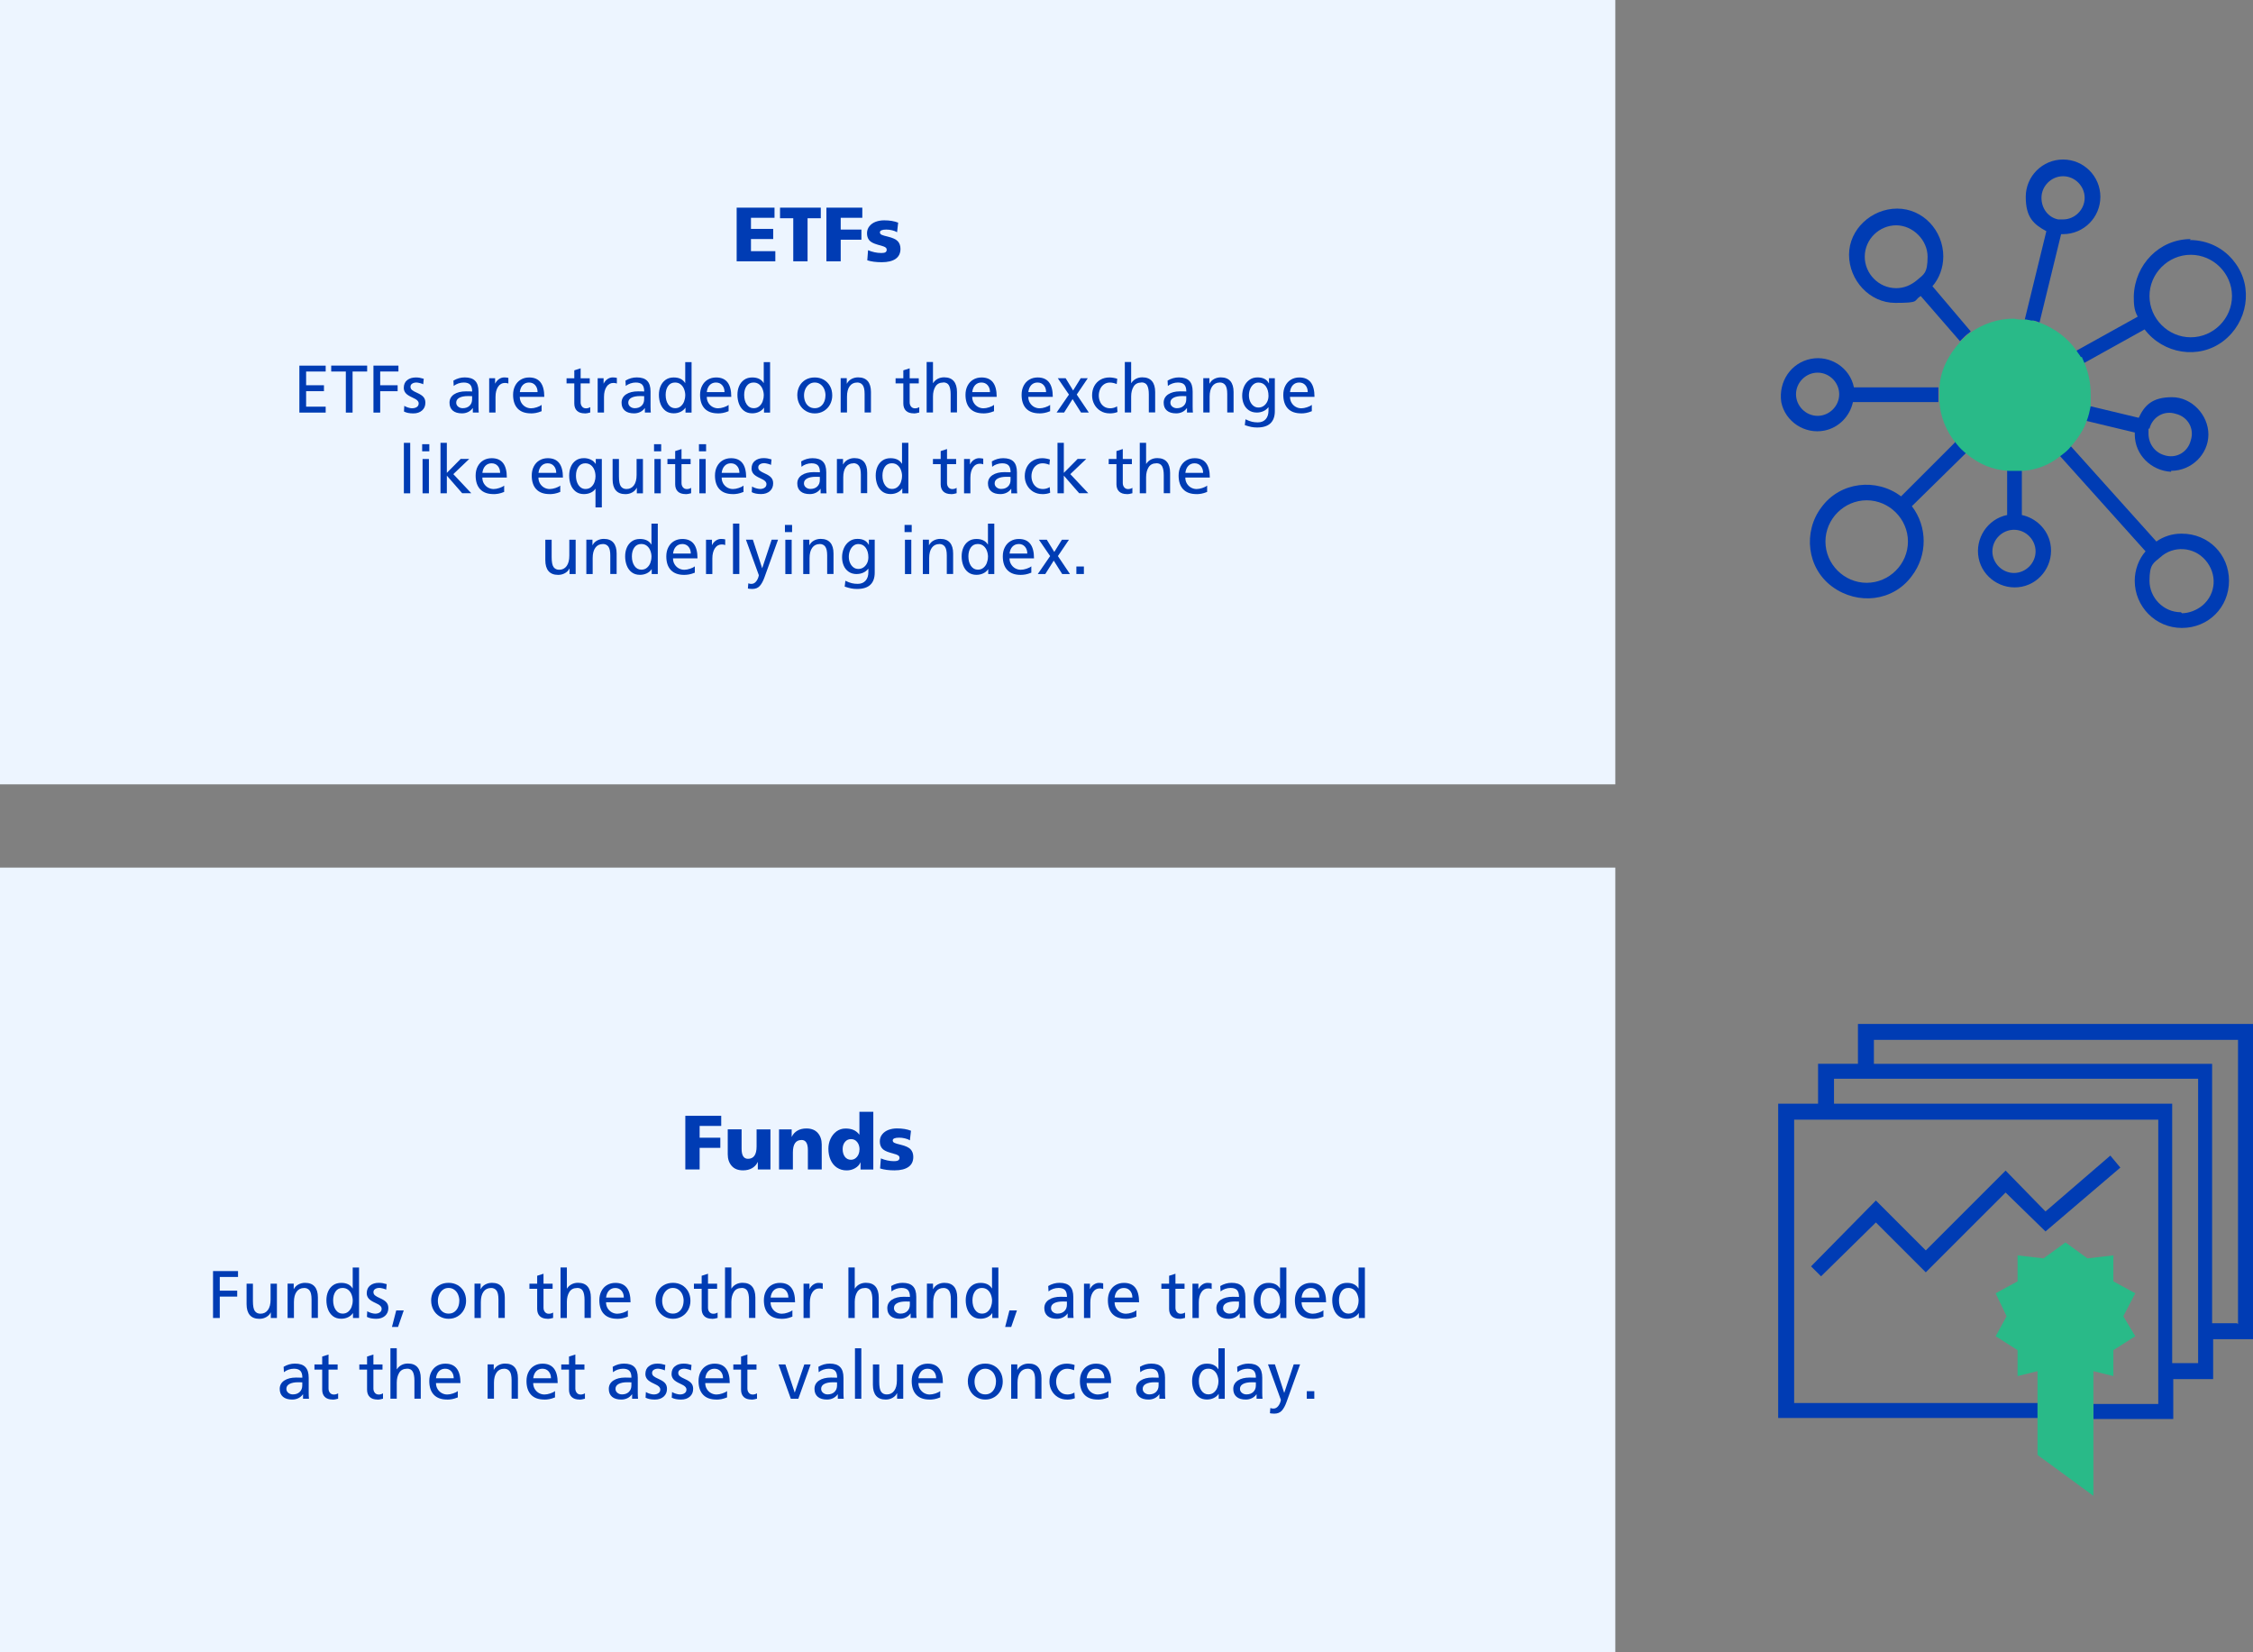 <?xml version="1.0" encoding="UTF-8"?>
<svg id="Layer_1" data-name="Layer 1" xmlns="http://www.w3.org/2000/svg" xmlns:xlink="http://www.w3.org/1999/xlink" viewBox="0 0 497.6 364.87">
  <rect x="0" y="0" width="497.6" height="364.87" fill="#808080" stroke="none"/>
  <defs>
    <style>
      .cls-1 {
        fill: none;
      }

      .cls-2 {
        fill: #29ba88;
      }

      .cls-3 {
        fill: #003cb4;
      }

      .cls-4 {
        fill: #edf5ff;
      }

      .cls-5 {
        clip-path: url(#clippath-1);
      }
    </style>
    <clipPath id="clippath-1">
      <rect class="cls-1" x="392.24" y="34.15" width="104.88" height="104.88"/>
    </clipPath>
  </defs>
  <rect class="cls-4" y="-.04" width="356.76" height="173.26"/>
  <rect class="cls-4" y="191.61" width="356.76" height="173.26"/>
  <g>
    <polygon class="cls-3" points="402.2 281.87 399.99 279.67 414.31 265.13 425.33 276.15 442.96 258.52 451.77 267.55 466.09 255.21 468.3 257.86 451.77 271.96 442.96 263.37 425.33 280.99 414.31 269.98 402.2 281.87"/>
    <path class="cls-3" d="M494.08,292.23h-5.51v-57.29h-74.7v-5.29h80.42v62.8l-.22-.22ZM485.26,301.04h-5.51v-57.29h-74.69v-5.51h80.42v62.8h-.22ZM497.6,226.13h-87.25v8.81h-8.81v8.81h-8.81v69.41h57.29v-3.31h-53.76v-62.58h80.42v62.8h-14.32v3.31h17.63v-8.81h8.81v-8.81h8.81v-69.63Z"/>
    <polygon class="cls-2" points="462.35 330.35 450.01 321.32 450.01 302.81 445.6 303.91 445.6 298.18 440.76 295.1 443.18 290.69 440.76 285.62 445.6 282.98 445.6 277.25 451.33 277.91 456.18 274.38 461.03 277.91 466.76 277.25 466.76 282.98 471.6 285.62 468.96 290.69 471.6 295.1 466.76 298.18 466.76 303.91 462.35 302.81 462.35 330.35"/>
  </g>
  <g class="cls-5">
    <path class="cls-3" d="M483.85,74.49c-4.99,0-9.11-4.12-9.11-9.11s4.12-9.11,9.11-9.11,9.11,4.12,9.11,9.11-4.12,9.11-9.11,9.11M483.85,52.8c-6.94,0-12.36,5.64-12.58,12.58,0,1.52,0,3.04.87,4.55l-13.66,7.59c.22.43.65.87.87,1.3.22.43.43.87.65,1.52l13.66-7.59c4.12,5.42,11.93,6.72,17.35,2.6,5.42-4.12,6.72-11.93,2.6-17.35-2.39-3.25-6.07-4.99-9.98-4.99l.22-.22Z"/>
    <path class="cls-3" d="M412.28,128.71c-4.99,0-9.11-4.12-9.11-9.11s4.12-9.11,9.11-9.11,9.11,4.12,9.11,9.11-4.12,9.11-9.11,9.11M431.8,97.69l-11.93,11.93c-5.42-4.12-13.45-3.25-17.57,2.39-4.12,5.42-3.25,13.45,2.39,17.57,5.64,4.12,13.45,3.25,17.57-2.39,3.47-4.55,3.47-10.84,0-15.4l12.14-11.93c-.87-.65-1.73-1.52-2.39-2.39h-.22v.22Z"/>
    <path class="cls-3" d="M411.85,56.7c0-3.9,3.25-6.94,6.94-6.94s6.94,3.25,6.94,6.94-.87,3.9-2.39,5.21c-1.3,1.08-2.82,1.73-4.55,1.73-3.9,0-6.94-3.25-6.94-6.94M429.2,56.7c0-5.86-4.55-10.63-10.19-10.63s-10.63,4.55-10.63,10.19,4.55,10.63,10.19,10.63,3.9-.43,5.64-1.52l8.67,9.98,1.08-1.08c.43-.43.87-.65,1.3-1.08l-8.46-9.98c1.52-1.73,2.39-4.12,2.39-6.51Z"/>
    <path class="cls-3" d="M450.88,43.69c0-2.6,2.17-4.77,4.77-4.77s4.77,2.17,4.77,4.77-2.17,4.77-4.77,4.77h-1.08c-2.17-.43-3.69-2.39-3.69-4.77M448.93,70.8h0c.43,0,1.08.22,1.52.43l4.77-19.52h.43c4.55,0,8.24-3.69,8.24-8.24s-3.69-8.24-8.24-8.24-8.24,3.69-8.24,8.24,1.74,6.07,4.55,7.59l-4.77,19.52c.65,0,1.08.22,1.52.43l.22-.22Z"/>
    <path class="cls-3" d="M481.68,135.21c-3.9,0-6.94-3.25-6.94-6.94s.87-3.9,2.39-5.2c2.82-2.6,7.37-2.39,9.98.65,2.6,3.04,2.39,7.37-.65,9.98-1.3,1.08-3.04,1.73-4.55,1.73l-.22-.22ZM481.68,117.86c-1.95,0-3.9.65-5.42,1.73l-19.08-21.25c-.65.87-1.52,1.52-2.39,2.17l19.08,21.25c-1.52,1.73-2.39,4.12-2.39,6.51,0,5.64,4.55,10.41,10.41,10.41s10.41-4.55,10.41-10.41-4.55-10.41-10.41-10.41h-.22Z"/>
    <path class="cls-3" d="M396.67,87.07c0-2.6,2.17-4.77,4.77-4.77s4.77,2.17,4.77,4.77-2.17,4.77-4.77,4.77-4.77-2.17-4.77-4.77M409.46,88.8h18.65v-3.25h-18.65c-.87-4.34-5.21-7.16-9.54-6.29-4.34.87-7.16,4.99-6.51,9.54.87,4.34,5.21,7.16,9.54,6.29,3.25-.65,5.64-3.25,6.29-6.29h.22Z"/>
    <path class="cls-3" d="M444.81,126.54c-2.6,0-4.77-2.17-4.77-4.77s2.17-4.77,4.77-4.77,4.77,2.17,4.77,4.77-2.17,4.77-4.77,4.77M446.55,113.74v-9.98h-3.25v9.98c-4.34.87-7.16,5.21-6.29,9.54.87,4.34,5.2,7.16,9.54,6.29,4.34-.87,7.16-5.21,6.29-9.54-.65-3.25-3.25-5.64-6.29-6.29"/>
    <path class="cls-3" d="M474.74,94.66h0c.65-2.6,3.25-4.12,5.86-3.25,2.6.65,4.12,3.25,3.25,5.86-.65,2.6-3.25,4.12-5.86,3.25-2.17-.65-3.47-2.6-3.47-4.77v-1.08h.22ZM479.51,103.98c4.55,0,8.24-3.69,8.24-8.02s-3.69-8.24-8.02-8.24-6.07,1.74-7.37,4.55l-10.84-2.6c0,1.08-.43,2.17-.87,3.25l10.84,2.6v.43c0,4.55,3.69,8.02,8.02,8.24v-.22Z"/>
    <path class="cls-2" d="M459.56,78.83h0c-.22-.43-.65-.87-.87-1.3-1.95-2.82-4.77-4.99-8.24-6.29-.43,0-1.08-.43-1.52-.43s-1.08-.22-1.52-.22c-.87,0-1.73,0-2.6-.22-3.47,0-6.72,1.08-9.54,3.04-.43.22-.87.65-1.3,1.08-.43.43-.87.65-1.08,1.08-2.6,2.82-4.34,6.29-4.55,9.98v3.25c.22,3.25,1.52,6.51,3.69,9.11.65.87,1.52,1.73,2.39,2.39,2.6,2.17,5.64,3.47,9.11,3.69h3.25c3.04-.22,5.86-1.3,8.24-3.25.87-.65,1.74-1.3,2.39-2.17,1.52-1.74,2.82-3.69,3.47-5.64.43-1.08.65-2.17.87-3.25v-2.6c0-2.39-.43-4.55-1.3-6.72-.22-.43-.43-1.08-.65-1.52h-.22Z"/>
  </g>
  <g>
    <g>
      <path class="cls-3" d="M159.29,246.42v2.24h-4.77v2.6h4.57v2.24h-4.57v4.77h-3.16v-11.85h7.93Z"/>
      <path class="cls-3" d="M167.34,256.64c-.27.58-.69,1.03-1.24,1.35-.56.32-1.22.48-1.99.48-1.1,0-1.94-.33-2.51-.99-.58-.66-.87-1.51-.87-2.55v-5.52h3.06v4.3c0,1.47.47,2.21,1.41,2.21,1.27,0,1.9-.91,1.9-2.73v-3.77h3.06v8.85h-2.79v-1.63h-.03Z"/>
      <path class="cls-3" d="M177.02,251.77c-1.27,0-1.9.92-1.9,2.75v3.75h-3.06v-8.85h2.79v1.63h.03c.27-.58.68-1.03,1.24-1.35.55-.32,1.22-.48,1.99-.48,1.09,0,1.92.33,2.5.98s.88,1.51.88,2.57v5.5h-3.06v-4.3c0-1.47-.47-2.21-1.41-2.21Z"/>
      <path class="cls-3" d="M190.04,256.7c-.21.53-.61.96-1.18,1.29-.57.33-1.19.49-1.86.49-.83,0-1.54-.21-2.16-.62-.61-.41-1.08-.99-1.4-1.71-.32-.73-.48-1.55-.48-2.45,0-.77.15-1.5.46-2.17.31-.68.75-1.23,1.32-1.66.58-.42,1.25-.64,2-.64.7,0,1.3.11,1.78.32.49.22.91.55,1.26,1.02h.03v-5.03h3.07v12.74h-2.82v-1.58h-.03ZM189.84,253.88c0-.67-.17-1.22-.52-1.66-.35-.44-.8-.65-1.37-.65-.53,0-.97.2-1.32.61-.34.41-.52.93-.52,1.58,0,.71.17,1.29.5,1.72.33.44.78.65,1.35.65.52,0,.96-.22,1.32-.65.36-.44.54-.97.54-1.6Z"/>
      <path class="cls-3" d="M197.43,256.44c.49,0,.82-.07.99-.2s.25-.31.25-.54c0-.18-.06-.33-.18-.44s-.31-.21-.58-.31c-.27-.09-.71-.22-1.33-.39-.89-.26-1.5-.59-1.8-.99-.31-.4-.46-.9-.46-1.49s.17-1.13.53-1.57c.35-.44.81-.76,1.38-.98.57-.21,1.2-.32,1.88-.32,1.2,0,2.23.17,3.09.51l-.24,2.12c-.28-.18-.64-.33-1.09-.43-.44-.11-.87-.16-1.29-.16-.45,0-.8.05-1.04.15-.24.1-.37.25-.37.46,0,.24.13.42.38.54.25.12.72.26,1.38.41,1.04.25,1.77.58,2.17,1s.61.98.61,1.7c0,.96-.35,1.7-1.06,2.2s-1.74.76-3.08.76c-1.25,0-2.31-.14-3.19-.42l.17-2.22c.45.19.93.34,1.43.45s.98.16,1.44.16Z"/>
    </g>
    <g>
      <path class="cls-3" d="M52.57,280.7v1.31h-4.03v3.03h3.85v1.31h-3.85v4.73h-1.49v-10.37h5.51Z"/>
      <path class="cls-3" d="M59.77,289.87c-.19.41-.51.74-.96,1-.45.26-.96.39-1.52.39-.94,0-1.65-.28-2.12-.83s-.71-1.36-.71-2.41v-4.52h1.4v3.82c0,1.1.14,1.84.43,2.23.29.39.7.58,1.23.58.7,0,1.25-.27,1.65-.82s.59-1.31.59-2.29v-3.52h1.4v7.58h-1.35v-1.2h-.03Z"/>
      <path class="cls-3" d="M67.17,284.45c-.72,0-1.28.28-1.67.83-.39.55-.58,1.31-.58,2.27v3.52h-1.4v-7.58h1.35v1.2h.03c.23-.44.56-.78,1.01-1.02.45-.24.94-.36,1.47-.36.94,0,1.65.28,2.12.83.48.56.71,1.35.71,2.39v4.53h-1.4v-4.1c0-.93-.15-1.58-.44-1.96-.29-.38-.7-.56-1.23-.56Z"/>
      <path class="cls-3" d="M77.94,290c-.26.39-.61.69-1.07.91-.46.22-.96.33-1.52.33-.71,0-1.32-.19-1.81-.56-.49-.38-.85-.87-1.09-1.49-.24-.62-.36-1.3-.36-2.04,0-.7.12-1.34.37-1.92.25-.58.62-1.04,1.11-1.39s1.09-.52,1.79-.52c1.18,0,2.02.41,2.51,1.22h.03v-4.61h1.4v11.15h-1.34v-1.07h-.03ZM77.91,287.3c0-.48-.08-.93-.25-1.37-.16-.44-.41-.79-.75-1.07s-.76-.42-1.26-.42c-.66,0-1.17.26-1.53.77-.36.52-.54,1.17-.54,1.96,0,.85.19,1.56.57,2.11.38.55.89.83,1.52.83.49,0,.9-.14,1.23-.42s.59-.63.75-1.06c.16-.43.25-.88.25-1.34Z"/>
      <path class="cls-3" d="M82.86,290.12c.41,0,.75-.09,1.02-.28.27-.18.41-.45.41-.81,0-.23-.1-.44-.3-.64s-.55-.41-1.07-.64c-.73-.33-1.24-.66-1.51-.99-.27-.33-.41-.71-.41-1.14,0-.75.25-1.33.75-1.72.5-.4,1.14-.59,1.92-.59.3,0,.58.03.85.07.27.05.56.12.89.22l-.12,1.22c-.14-.09-.37-.18-.71-.26s-.59-.13-.76-.13c-.4,0-.72.08-.97.25-.25.16-.37.39-.37.68s.11.53.34.72c.23.19.6.4,1.13.63.65.29,1.12.59,1.4.92.28.33.42.74.42,1.25,0,.71-.24,1.29-.73,1.72-.49.43-1.13.65-1.93.65-.86,0-1.55-.14-2.07-.42l.07-1.25c.23.15.51.28.85.38.34.1.64.16.88.16Z"/>
      <path class="cls-3" d="M89.17,289.41l-1.26,3.64h-1.34l.94-3.64h1.66Z"/>
      <path class="cls-3" d="M95.22,287.28c0-.76.16-1.45.48-2.05.32-.6.77-1.07,1.36-1.41.58-.34,1.26-.51,2.02-.51s1.39.17,1.98.5c.58.33,1.04.8,1.38,1.4.33.6.5,1.29.5,2.07,0,.71-.16,1.37-.48,1.98-.32.6-.78,1.09-1.37,1.45-.59.36-1.26.54-2.01.54s-1.38-.18-1.97-.53c-.59-.35-1.05-.83-1.38-1.44s-.5-1.28-.5-2ZM101.45,287.28c0-.5-.1-.98-.29-1.41-.19-.44-.47-.78-.83-1.04-.36-.26-.78-.39-1.26-.39s-.88.13-1.24.4c-.36.27-.64.62-.83,1.05-.19.43-.29.89-.29,1.39s.09.97.27,1.4c.18.43.45.78.81,1.04.36.26.79.39,1.29.39s.92-.13,1.28-.39.63-.61.81-1.04c.18-.43.27-.9.27-1.4Z"/>
      <path class="cls-3" d="M108.45,284.45c-.72,0-1.28.28-1.67.83-.39.55-.58,1.31-.58,2.27v3.52h-1.4v-7.58h1.35v1.2h.03c.23-.44.56-.78,1.01-1.02.45-.24.94-.36,1.47-.36.94,0,1.65.28,2.12.83.48.56.71,1.35.71,2.39v4.53h-1.4v-4.1c0-.93-.15-1.58-.44-1.96-.29-.38-.7-.56-1.23-.56Z"/>
      <path class="cls-3" d="M120.96,291.25c-.76,0-1.34-.19-1.73-.57-.39-.38-.59-.92-.59-1.61v-4.44h-1.71v-1.13h1.71v-1.75l1.4-.45v2.2h2.01v1.13h-2.01v4.18c0,.37.1.68.31.94.21.26.5.39.86.39.35,0,.66-.09.95-.27v1.19c-.5.14-.9.21-1.2.21Z"/>
      <path class="cls-3" d="M127.46,284.45c-.78,0-1.36.3-1.72.89s-.54,1.32-.54,2.18v3.55h-1.4v-11.15h1.4v4.65h.03c.26-.41.6-.72,1.02-.94.42-.22.89-.33,1.42-.33.94,0,1.65.28,2.12.84s.71,1.37.71,2.42v4.5h-1.4v-3.98c0-.86-.12-1.52-.36-1.97-.24-.45-.67-.68-1.29-.68Z"/>
      <path class="cls-3" d="M136.31,291.25c-1.28,0-2.25-.35-2.93-1.06-.67-.71-1.01-1.72-1.01-3.04,0-.75.15-1.42.45-2,.3-.58.71-1.03,1.25-1.35s1.16-.48,1.85-.48c2.23,0,3.34,1.43,3.34,4.28h-5.41c0,.5.12.93.35,1.32.23.38.54.68.91.89.38.21.79.32,1.23.32.39,0,.81-.08,1.27-.23.46-.15.82-.33,1.06-.53v1.4c-.5.2-.92.33-1.28.39-.36.06-.72.1-1.1.1ZM135.88,284.45c-.55,0-1.01.19-1.37.56-.36.38-.57.89-.65,1.55h3.92c0-.62-.18-1.13-.52-1.52s-.8-.59-1.38-.59Z"/>
      <path class="cls-3" d="M144.77,287.28c0-.76.16-1.45.48-2.05.32-.6.77-1.07,1.36-1.41.58-.34,1.26-.51,2.02-.51s1.39.17,1.98.5c.58.33,1.04.8,1.38,1.4.33.6.5,1.29.5,2.07,0,.71-.16,1.37-.48,1.98-.32.6-.78,1.09-1.37,1.45-.59.36-1.26.54-2.01.54s-1.38-.18-1.97-.53c-.59-.35-1.05-.83-1.38-1.44s-.5-1.28-.5-2ZM150.99,287.28c0-.5-.1-.98-.29-1.41-.19-.44-.47-.78-.83-1.04-.36-.26-.78-.39-1.26-.39s-.88.13-1.24.4c-.36.27-.64.62-.83,1.05-.19.43-.29.89-.29,1.39s.09.97.27,1.4c.18.43.45.78.81,1.04.36.26.79.39,1.29.39s.92-.13,1.28-.39.63-.61.81-1.04c.18-.43.27-.9.27-1.4Z"/>
      <path class="cls-3" d="M157.29,291.25c-.76,0-1.34-.19-1.73-.57-.39-.38-.59-.92-.59-1.61v-4.44h-1.71v-1.13h1.71v-1.75l1.4-.45v2.2h2.01v1.13h-2.01v4.18c0,.37.1.68.31.94.21.26.5.39.86.39.35,0,.66-.09.95-.27v1.19c-.5.14-.9.21-1.2.21Z"/>
      <path class="cls-3" d="M163.79,284.45c-.78,0-1.36.3-1.72.89s-.54,1.32-.54,2.18v3.55h-1.4v-11.15h1.4v4.65h.03c.26-.41.6-.72,1.02-.94.42-.22.89-.33,1.42-.33.94,0,1.65.28,2.12.84s.71,1.37.71,2.42v4.5h-1.4v-3.98c0-.86-.12-1.52-.36-1.97-.24-.45-.67-.68-1.29-.68Z"/>
      <path class="cls-3" d="M172.65,291.25c-1.28,0-2.25-.35-2.93-1.06-.67-.71-1.01-1.72-1.01-3.04,0-.75.15-1.42.45-2,.3-.58.71-1.03,1.25-1.35s1.16-.48,1.85-.48c2.23,0,3.34,1.43,3.34,4.28h-5.41c0,.5.12.93.35,1.32.23.38.54.68.91.89.38.21.79.32,1.23.32.39,0,.81-.08,1.27-.23.46-.15.82-.33,1.06-.53v1.4c-.5.2-.92.33-1.28.39-.36.06-.72.1-1.1.1ZM172.22,284.45c-.55,0-1.01.19-1.37.56-.36.38-.57.89-.65,1.55h3.92c0-.62-.18-1.13-.52-1.52s-.8-.59-1.38-.59Z"/>
      <path class="cls-3" d="M178.78,283.5v1.17h.03c.19-.41.47-.73.83-.98.37-.25.75-.37,1.16-.37.29,0,.59.04.91.1v1.25c-.22-.09-.48-.13-.77-.13-.63,0-1.14.28-1.51.85-.37.56-.56,1.31-.56,2.24v3.45h-1.4v-7.58h1.31Z"/>
      <path class="cls-3" d="M191.04,284.45c-.78,0-1.36.3-1.72.89s-.54,1.32-.54,2.18v3.55h-1.4v-11.15h1.4v4.65h.03c.26-.41.6-.72,1.02-.94.42-.22.89-.33,1.42-.33.94,0,1.65.28,2.12.84s.71,1.37.71,2.42v4.5h-1.4v-3.98c0-.86-.12-1.52-.36-1.97-.24-.45-.67-.68-1.29-.68Z"/>
      <path class="cls-3" d="M201.09,290.09c-.27.38-.6.66-1.01.86s-.86.3-1.35.3c-.88,0-1.56-.2-2.04-.61-.48-.41-.72-.99-.72-1.75s.33-1.39,1-1.84c.67-.44,1.54-.66,2.62-.66.5,0,.97.01,1.38.03,0-.69-.15-1.2-.44-1.51-.29-.31-.77-.47-1.43-.47-.39,0-.78.07-1.17.2s-.74.33-1.03.57l-.07-1.19c.8-.48,1.63-.71,2.5-.71,1.04,0,1.81.25,2.3.76.5.51.74,1.29.74,2.36v3.33c0,.55.02.99.06,1.31h-1.31v-.98h-.03ZM200.06,287.43c-.81,0-1.45.12-1.92.37s-.7.61-.7,1.08c0,.36.14.65.42.88.28.23.62.35,1,.35.64,0,1.15-.18,1.53-.55.38-.37.56-.85.56-1.44v-.67c-.07,0-.19,0-.37-.01-.18,0-.36-.01-.54-.01Z"/>
      <path class="cls-3" d="M208.37,284.45c-.72,0-1.28.28-1.67.83-.39.55-.58,1.31-.58,2.27v3.52h-1.4v-7.58h1.35v1.2h.03c.23-.44.56-.78,1.01-1.02.45-.24.94-.36,1.47-.36.94,0,1.65.28,2.12.83.48.56.71,1.35.71,2.39v4.53h-1.4v-4.1c0-.93-.15-1.58-.44-1.96-.29-.38-.7-.56-1.23-.56Z"/>
      <path class="cls-3" d="M219.14,290c-.26.39-.61.69-1.07.91-.46.22-.96.33-1.52.33-.71,0-1.32-.19-1.81-.56-.49-.38-.85-.87-1.09-1.49-.24-.62-.36-1.3-.36-2.04,0-.7.12-1.34.37-1.92.25-.58.62-1.04,1.11-1.39s1.09-.52,1.79-.52c1.18,0,2.02.41,2.51,1.22h.03v-4.61h1.4v11.15h-1.34v-1.07h-.03ZM219.11,287.3c0-.48-.08-.93-.25-1.37-.16-.44-.41-.79-.75-1.07s-.76-.42-1.26-.42c-.66,0-1.17.26-1.53.77-.36.52-.54,1.17-.54,1.96,0,.85.19,1.56.57,2.11.38.55.89.83,1.52.83.49,0,.9-.14,1.23-.42s.59-.63.75-1.06c.16-.43.25-.88.25-1.34Z"/>
      <path class="cls-3" d="M224.6,289.41l-1.26,3.64h-1.34l.94-3.64h1.66Z"/>
      <path class="cls-3" d="M235.77,290.09c-.27.38-.6.66-1.01.86s-.86.3-1.35.3c-.88,0-1.56-.2-2.04-.61-.48-.41-.72-.99-.72-1.75s.33-1.39,1-1.84c.67-.44,1.54-.66,2.62-.66.5,0,.97.01,1.38.03,0-.69-.15-1.2-.44-1.51-.29-.31-.77-.47-1.43-.47-.39,0-.78.07-1.17.2s-.74.33-1.03.57l-.07-1.19c.8-.48,1.63-.71,2.5-.71,1.04,0,1.81.25,2.3.76.5.51.74,1.29.74,2.36v3.33c0,.55.02.99.06,1.31h-1.31v-.98h-.03ZM234.75,287.43c-.81,0-1.45.12-1.92.37s-.7.61-.7,1.08c0,.36.14.65.42.88.28.23.62.35,1,.35.64,0,1.15-.18,1.53-.55.38-.37.56-.85.56-1.44v-.67c-.07,0-.19,0-.37-.01-.18,0-.36-.01-.54-.01Z"/>
      <path class="cls-3" d="M240.72,283.5v1.17h.03c.19-.41.47-.73.83-.98.37-.25.75-.37,1.16-.37.29,0,.59.04.91.1v1.25c-.22-.09-.48-.13-.77-.13-.63,0-1.14.28-1.51.85-.37.56-.56,1.31-.56,2.24v3.45h-1.4v-7.58h1.31Z"/>
      <path class="cls-3" d="M248.63,291.25c-1.28,0-2.25-.35-2.93-1.06-.67-.71-1.01-1.72-1.01-3.04,0-.75.15-1.42.45-2,.3-.58.71-1.03,1.25-1.35s1.16-.48,1.85-.48c2.23,0,3.34,1.43,3.34,4.28h-5.41c0,.5.12.93.35,1.32.23.38.54.68.91.89.38.21.79.32,1.23.32.39,0,.81-.08,1.27-.23.46-.15.82-.33,1.06-.53v1.4c-.5.2-.92.33-1.28.39-.36.06-.72.1-1.1.1ZM248.2,284.45c-.55,0-1.01.19-1.37.56-.36.38-.57.89-.65,1.55h3.92c0-.62-.18-1.13-.52-1.52s-.8-.59-1.38-.59Z"/>
      <path class="cls-3" d="M260.53,291.25c-.76,0-1.34-.19-1.73-.57-.39-.38-.59-.92-.59-1.61v-4.44h-1.71v-1.13h1.71v-1.75l1.4-.45v2.2h2.01v1.13h-2.01v4.18c0,.37.1.68.31.94.21.26.5.39.86.39.35,0,.66-.09.95-.27v1.19c-.5.14-.9.21-1.2.21Z"/>
      <path class="cls-3" d="M264.68,283.5v1.17h.03c.19-.41.47-.73.83-.98.37-.25.75-.37,1.16-.37.29,0,.59.04.91.1v1.25c-.22-.09-.48-.13-.77-.13-.63,0-1.14.28-1.51.85-.37.56-.56,1.31-.56,2.24v3.45h-1.4v-7.58h1.31Z"/>
      <path class="cls-3" d="M273.77,290.09c-.27.38-.6.66-1.01.86s-.86.3-1.35.3c-.88,0-1.56-.2-2.04-.61-.48-.41-.72-.99-.72-1.75s.33-1.39,1-1.84c.67-.44,1.54-.66,2.62-.66.5,0,.97.01,1.38.03,0-.69-.15-1.2-.44-1.51-.29-.31-.77-.47-1.43-.47-.39,0-.78.07-1.17.2s-.74.33-1.03.57l-.07-1.19c.8-.48,1.63-.71,2.5-.71,1.04,0,1.81.25,2.3.76.5.51.74,1.29.74,2.36v3.33c0,.55.02.99.06,1.31h-1.31v-.98h-.03ZM272.75,287.43c-.81,0-1.45.12-1.92.37s-.7.61-.7,1.08c0,.36.14.65.42.88.28.23.62.35,1,.35.64,0,1.15-.18,1.53-.55.38-.37.56-.85.56-1.44v-.67c-.07,0-.19,0-.37-.01-.18,0-.36-.01-.54-.01Z"/>
      <path class="cls-3" d="M282.75,290c-.26.39-.61.69-1.07.91-.46.22-.96.33-1.52.33-.71,0-1.32-.19-1.81-.56-.49-.38-.85-.87-1.09-1.49-.24-.62-.36-1.3-.36-2.04,0-.7.12-1.34.37-1.92.25-.58.62-1.04,1.11-1.39s1.09-.52,1.79-.52c1.18,0,2.02.41,2.51,1.22h.03v-4.61h1.4v11.15h-1.34v-1.07h-.03ZM282.72,287.3c0-.48-.08-.93-.25-1.37-.16-.44-.41-.79-.75-1.07s-.76-.42-1.26-.42c-.66,0-1.17.26-1.53.77-.36.52-.54,1.17-.54,1.96,0,.85.19,1.56.57,2.11.38.55.89.83,1.52.83.49,0,.9-.14,1.23-.42s.59-.63.75-1.06c.16-.43.25-.88.25-1.34Z"/>
      <path class="cls-3" d="M289.93,291.25c-1.28,0-2.25-.35-2.93-1.06-.67-.71-1.01-1.72-1.01-3.04,0-.75.15-1.42.45-2,.3-.58.71-1.03,1.25-1.35s1.16-.48,1.85-.48c2.23,0,3.34,1.43,3.34,4.28h-5.41c0,.5.12.93.35,1.32.23.38.54.68.91.89.38.21.79.32,1.23.32.39,0,.81-.08,1.27-.23.46-.15.82-.33,1.06-.53v1.4c-.5.2-.92.33-1.28.39-.36.06-.72.1-1.1.1ZM289.49,284.45c-.55,0-1.01.19-1.37.56-.36.38-.57.89-.65,1.55h3.92c0-.62-.18-1.13-.52-1.52s-.8-.59-1.38-.59Z"/>
      <path class="cls-3" d="M300.09,290c-.26.39-.61.69-1.07.91-.46.22-.96.33-1.52.33-.71,0-1.32-.19-1.81-.56-.49-.38-.85-.87-1.09-1.49-.24-.62-.36-1.3-.36-2.04,0-.7.12-1.34.37-1.92.25-.58.62-1.04,1.11-1.39s1.09-.52,1.79-.52c1.18,0,2.02.41,2.51,1.22h.03v-4.61h1.4v11.15h-1.34v-1.07h-.03ZM300.06,287.3c0-.48-.08-.93-.25-1.37-.16-.44-.41-.79-.75-1.07s-.76-.42-1.26-.42c-.66,0-1.17.26-1.53.77-.36.52-.54,1.17-.54,1.96,0,.85.19,1.56.57,2.11.38.55.89.83,1.52.83.49,0,.9-.14,1.23-.42s.59-.63.75-1.06c.16-.43.25-.88.25-1.34Z"/>
      <path class="cls-3" d="M66.9,307.93c-.27.38-.6.66-1.01.86s-.86.3-1.35.3c-.88,0-1.56-.2-2.04-.61-.48-.41-.72-.99-.72-1.75s.33-1.39,1-1.84c.67-.44,1.54-.66,2.62-.66.5,0,.97.01,1.38.03,0-.69-.15-1.2-.44-1.51-.29-.31-.77-.47-1.43-.47-.39,0-.78.07-1.17.2s-.74.33-1.03.57l-.07-1.19c.8-.48,1.63-.71,2.5-.71,1.04,0,1.81.25,2.3.76.5.51.74,1.29.74,2.36v3.33c0,.55.02.99.06,1.31h-1.31v-.98h-.03ZM65.87,305.27c-.81,0-1.45.12-1.92.37s-.7.61-.7,1.08c0,.36.14.65.42.88.28.23.62.35,1,.35.64,0,1.15-.18,1.53-.55.38-.37.56-.85.56-1.44v-.67c-.07,0-.19,0-.37-.01-.18,0-.36-.01-.54-.01Z"/>
      <path class="cls-3" d="M73.48,309.09c-.76,0-1.34-.19-1.73-.57-.39-.38-.59-.92-.59-1.61v-4.44h-1.71v-1.13h1.71v-1.75l1.4-.45v2.2h2.01v1.13h-2.01v4.18c0,.37.1.68.31.94.21.26.5.39.86.39.35,0,.66-.09.95-.27v1.19c-.5.14-.9.21-1.2.21Z"/>
      <path class="cls-3" d="M83.39,309.09c-.76,0-1.34-.19-1.73-.57-.39-.38-.59-.92-.59-1.61v-4.44h-1.71v-1.13h1.71v-1.75l1.4-.45v2.2h2.01v1.13h-2.01v4.18c0,.37.1.68.31.94.21.26.5.39.86.39.35,0,.66-.09.95-.27v1.19c-.5.14-.9.21-1.2.21Z"/>
      <path class="cls-3" d="M89.89,302.28c-.78,0-1.36.3-1.72.89s-.54,1.32-.54,2.18v3.55h-1.4v-11.15h1.4v4.65h.03c.26-.41.6-.72,1.02-.94.42-.22.89-.33,1.42-.33.94,0,1.65.28,2.12.84s.71,1.37.71,2.42v4.5h-1.4v-3.98c0-.86-.12-1.52-.36-1.97-.24-.45-.67-.68-1.29-.68Z"/>
      <path class="cls-3" d="M98.75,309.09c-1.28,0-2.25-.35-2.93-1.06-.67-.71-1.01-1.72-1.01-3.04,0-.75.15-1.42.45-2,.3-.58.71-1.03,1.25-1.35s1.16-.48,1.85-.48c2.23,0,3.34,1.43,3.34,4.28h-5.41c0,.5.12.93.35,1.32.23.38.54.68.91.89.38.21.79.32,1.23.32.39,0,.81-.08,1.27-.23.46-.15.82-.33,1.06-.53v1.4c-.5.2-.92.33-1.28.39-.36.06-.72.1-1.1.1ZM98.31,302.28c-.55,0-1.01.19-1.37.56-.36.38-.57.89-.65,1.55h3.92c0-.62-.18-1.13-.52-1.52s-.8-.59-1.38-.59Z"/>
      <path class="cls-3" d="M111.35,302.28c-.72,0-1.28.28-1.67.83-.39.55-.58,1.31-.58,2.27v3.52h-1.4v-7.58h1.35v1.2h.03c.23-.44.56-.78,1.01-1.02.45-.24.94-.36,1.47-.36.94,0,1.65.28,2.12.83.48.56.71,1.35.71,2.39v4.53h-1.4v-4.1c0-.93-.15-1.58-.44-1.96-.29-.38-.7-.56-1.23-.56Z"/>
      <path class="cls-3" d="M120.22,309.09c-1.28,0-2.25-.35-2.93-1.06-.67-.71-1.01-1.72-1.01-3.04,0-.75.15-1.42.45-2,.3-.58.71-1.03,1.25-1.35s1.16-.48,1.85-.48c2.23,0,3.34,1.43,3.34,4.28h-5.41c0,.5.12.93.35,1.32.23.38.54.68.91.89.38.21.79.32,1.23.32.39,0,.81-.08,1.27-.23.46-.15.82-.33,1.06-.53v1.4c-.5.2-.92.33-1.28.39-.36.06-.72.1-1.1.1ZM119.79,302.28c-.55,0-1.01.19-1.37.56-.36.38-.57.89-.65,1.55h3.92c0-.62-.18-1.13-.52-1.52s-.8-.59-1.38-.59Z"/>
      <path class="cls-3" d="M127.99,309.09c-.76,0-1.34-.19-1.73-.57-.39-.38-.59-.92-.59-1.61v-4.44h-1.71v-1.13h1.71v-1.75l1.4-.45v2.2h2.01v1.13h-2.01v4.18c0,.37.1.68.31.94.21.26.5.39.86.39.35,0,.66-.09.95-.27v1.19c-.5.14-.9.21-1.2.21Z"/>
      <path class="cls-3" d="M139.58,307.93c-.27.38-.6.66-1.01.86s-.86.3-1.35.3c-.88,0-1.56-.2-2.04-.61-.48-.41-.72-.99-.72-1.75s.33-1.39,1-1.84c.67-.44,1.54-.66,2.62-.66.5,0,.97.01,1.38.03,0-.69-.15-1.2-.44-1.51-.29-.31-.77-.47-1.43-.47-.39,0-.78.07-1.17.2s-.74.33-1.03.57l-.07-1.19c.8-.48,1.63-.71,2.5-.71,1.04,0,1.81.25,2.3.76.5.51.74,1.29.74,2.36v3.33c0,.55.02.99.06,1.31h-1.31v-.98h-.03ZM138.56,305.27c-.81,0-1.45.12-1.92.37s-.7.61-.7,1.08c0,.36.14.65.42.88.28.23.62.35,1,.35.64,0,1.15-.18,1.53-.55.38-.37.56-.85.56-1.44v-.67c-.07,0-.19,0-.37-.01-.18,0-.36-.01-.54-.01Z"/>
      <path class="cls-3" d="M144.4,307.96c.41,0,.75-.09,1.02-.28.27-.18.41-.45.41-.81,0-.23-.1-.44-.3-.64s-.55-.41-1.07-.64c-.73-.33-1.24-.66-1.51-.99-.27-.33-.41-.71-.41-1.14,0-.75.25-1.33.75-1.72.5-.4,1.14-.59,1.92-.59.3,0,.58.03.85.07.27.05.56.12.89.22l-.12,1.22c-.14-.09-.37-.18-.71-.26s-.59-.13-.76-.13c-.4,0-.72.08-.97.25-.25.16-.37.39-.37.68s.11.53.34.72c.23.19.6.4,1.13.63.65.29,1.12.59,1.4.92.28.33.42.74.42,1.25,0,.71-.24,1.29-.73,1.72-.49.43-1.13.65-1.93.65-.86,0-1.55-.14-2.07-.42l.07-1.25c.23.15.51.28.85.38.34.1.64.16.88.16Z"/>
      <path class="cls-3" d="M150.18,307.96c.41,0,.75-.09,1.02-.28.27-.18.41-.45.41-.81,0-.23-.1-.44-.3-.64s-.55-.41-1.07-.64c-.73-.33-1.24-.66-1.51-.99-.27-.33-.41-.71-.41-1.14,0-.75.25-1.33.75-1.72.5-.4,1.14-.59,1.92-.59.3,0,.58.03.85.07.27.05.56.12.89.22l-.12,1.22c-.14-.09-.37-.18-.71-.26s-.59-.13-.76-.13c-.4,0-.72.08-.97.25-.25.16-.37.39-.37.68s.11.53.34.72c.23.19.6.4,1.13.63.65.29,1.12.59,1.4.92.28.33.42.74.42,1.25,0,.71-.24,1.29-.73,1.72-.49.43-1.13.65-1.93.65-.86,0-1.55-.14-2.07-.42l.07-1.25c.23.15.51.28.85.38.34.1.64.16.88.16Z"/>
      <path class="cls-3" d="M158.22,309.09c-1.28,0-2.25-.35-2.93-1.06-.67-.71-1.01-1.72-1.01-3.04,0-.75.15-1.42.45-2,.3-.58.71-1.03,1.25-1.35s1.16-.48,1.85-.48c2.23,0,3.34,1.43,3.34,4.28h-5.41c0,.5.12.93.35,1.32.23.38.54.68.91.89.38.21.79.32,1.23.32.39,0,.81-.08,1.27-.23.46-.15.82-.33,1.06-.53v1.4c-.5.2-.92.33-1.28.39-.36.06-.72.1-1.1.1ZM157.79,302.28c-.55,0-1.01.19-1.37.56-.36.38-.57.89-.65,1.55h3.92c0-.62-.18-1.13-.52-1.52s-.8-.59-1.38-.59Z"/>
      <path class="cls-3" d="M165.99,309.09c-.76,0-1.34-.19-1.73-.57-.39-.38-.59-.92-.59-1.61v-4.44h-1.71v-1.13h1.71v-1.75l1.4-.45v2.2h2.01v1.13h-2.01v4.18c0,.37.1.68.31.94.21.26.5.39.86.39.35,0,.66-.09.95-.27v1.19c-.5.14-.9.21-1.2.21Z"/>
      <path class="cls-3" d="M173.46,301.33l2.05,6.18h.03l2.1-6.18h1.4l-2.72,7.58h-1.66l-2.72-7.58h1.53Z"/>
      <path class="cls-3" d="M185.01,307.93c-.27.38-.6.66-1.01.86s-.86.3-1.35.3c-.88,0-1.56-.2-2.04-.61-.48-.41-.72-.99-.72-1.75s.33-1.39,1-1.84c.67-.44,1.54-.66,2.62-.66.5,0,.97.01,1.38.03,0-.69-.15-1.2-.44-1.51-.29-.31-.77-.47-1.43-.47-.39,0-.78.07-1.17.2s-.74.33-1.03.57l-.07-1.19c.8-.48,1.63-.71,2.5-.71,1.04,0,1.81.25,2.3.76.5.51.74,1.29.74,2.36v3.33c0,.55.02.99.06,1.31h-1.31v-.98h-.03ZM183.98,305.27c-.81,0-1.45.12-1.92.37s-.7.61-.7,1.08c0,.36.14.65.42.88.28.23.62.35,1,.35.64,0,1.15-.18,1.53-.55.38-.37.56-.85.56-1.44v-.67c-.07,0-.19,0-.37-.01-.18,0-.36-.01-.54-.01Z"/>
      <path class="cls-3" d="M190.23,297.76v11.15h-1.4v-11.15h1.4Z"/>
      <path class="cls-3" d="M198.1,307.7c-.19.41-.51.74-.96,1-.45.26-.96.39-1.52.39-.94,0-1.65-.28-2.12-.83s-.71-1.36-.71-2.41v-4.52h1.4v3.82c0,1.1.14,1.84.43,2.23.29.39.7.58,1.23.58.7,0,1.25-.27,1.65-.82s.59-1.31.59-2.29v-3.52h1.4v7.58h-1.35v-1.2h-.03Z"/>
      <path class="cls-3" d="M205.3,309.09c-1.28,0-2.25-.35-2.93-1.06-.67-.71-1.01-1.72-1.01-3.04,0-.75.15-1.42.45-2,.3-.58.71-1.03,1.25-1.35s1.16-.48,1.85-.48c2.23,0,3.34,1.43,3.34,4.28h-5.41c0,.5.12.93.35,1.32.23.38.54.68.91.89.38.21.79.32,1.23.32.39,0,.81-.08,1.27-.23.46-.15.82-.33,1.06-.53v1.4c-.5.2-.92.33-1.28.39-.36.06-.72.1-1.1.1ZM204.86,302.28c-.55,0-1.01.19-1.37.56-.36.38-.57.89-.65,1.55h3.92c0-.62-.18-1.13-.52-1.52s-.8-.59-1.38-.59Z"/>
      <path class="cls-3" d="M213.75,305.12c0-.76.16-1.45.48-2.05.32-.6.77-1.07,1.36-1.41.58-.34,1.26-.51,2.02-.51s1.39.17,1.98.5c.58.33,1.04.8,1.38,1.4.33.6.5,1.29.5,2.07,0,.71-.16,1.37-.48,1.98-.32.6-.78,1.09-1.37,1.45-.59.36-1.26.54-2.01.54s-1.38-.18-1.97-.53c-.59-.35-1.05-.83-1.38-1.44s-.5-1.28-.5-2ZM219.98,305.12c0-.5-.1-.98-.29-1.41-.19-.44-.47-.78-.83-1.04-.36-.26-.78-.39-1.26-.39s-.88.13-1.24.4c-.36.27-.64.62-.83,1.05-.19.43-.29.89-.29,1.39s.09.97.27,1.4c.18.43.45.78.81,1.04.36.26.79.39,1.29.39s.92-.13,1.28-.39.63-.61.81-1.04c.18-.43.27-.9.27-1.4Z"/>
      <path class="cls-3" d="M226.98,302.28c-.72,0-1.28.28-1.67.83-.39.55-.58,1.31-.58,2.27v3.52h-1.4v-7.58h1.35v1.2h.03c.23-.44.56-.78,1.01-1.02.45-.24.94-.36,1.47-.36.94,0,1.65.28,2.12.83.48.56.71,1.35.71,2.39v4.53h-1.4v-4.1c0-.93-.15-1.58-.44-1.96-.29-.38-.7-.56-1.23-.56Z"/>
      <path class="cls-3" d="M235.65,309.09c-.75,0-1.42-.18-2.01-.53-.58-.36-1.04-.84-1.37-1.45-.33-.61-.49-1.27-.49-1.98,0-.76.16-1.45.48-2.05.32-.6.77-1.07,1.36-1.41s1.26-.51,2.02-.51c.28,0,.58.03.91.09.33.06.59.13.79.21l-.12,1.16c-.53-.22-1.03-.33-1.52-.33s-.91.13-1.29.39c-.37.26-.66.61-.85,1.05s-.3.9-.3,1.4.09.94.28,1.38c.18.43.46.78.84,1.05.38.27.85.41,1.41.41.25,0,.51-.04.78-.11s.51-.18.72-.32l.1,1.25c-.48.21-1.06.31-1.75.31Z"/>
      <path class="cls-3" d="M242.45,309.09c-1.28,0-2.25-.35-2.93-1.06-.67-.71-1.01-1.72-1.01-3.04,0-.75.15-1.42.45-2,.3-.58.71-1.03,1.25-1.35s1.16-.48,1.85-.48c2.23,0,3.34,1.43,3.34,4.28h-5.41c0,.5.12.93.35,1.32.23.38.54.68.91.89.38.21.79.32,1.23.32.39,0,.81-.08,1.27-.23.46-.15.82-.33,1.06-.53v1.4c-.5.2-.92.33-1.28.39-.36.06-.72.1-1.1.1ZM242.02,302.28c-.55,0-1.01.19-1.37.56-.36.38-.57.89-.65,1.55h3.92c0-.62-.18-1.13-.52-1.52s-.8-.59-1.38-.59Z"/>
      <path class="cls-3" d="M256.03,307.93c-.27.38-.6.66-1.01.86s-.86.3-1.35.3c-.88,0-1.56-.2-2.04-.61-.48-.41-.72-.99-.72-1.75s.33-1.39,1-1.84c.67-.44,1.54-.66,2.62-.66.5,0,.97.01,1.38.03,0-.69-.15-1.2-.44-1.51-.29-.31-.77-.47-1.43-.47-.39,0-.78.07-1.17.2s-.74.33-1.03.57l-.07-1.19c.8-.48,1.63-.71,2.5-.71,1.04,0,1.81.25,2.3.76.5.51.74,1.29.74,2.36v3.33c0,.55.02.99.06,1.31h-1.31v-.98h-.03ZM255,305.27c-.81,0-1.45.12-1.92.37s-.7.61-.7,1.08c0,.36.14.65.42.88.28.23.62.35,1,.35.64,0,1.15-.18,1.53-.55.38-.37.56-.85.56-1.44v-.67c-.07,0-.19,0-.37-.01-.18,0-.36-.01-.54-.01Z"/>
      <path class="cls-3" d="M269.14,307.84c-.26.39-.61.69-1.07.91-.46.22-.96.33-1.52.33-.71,0-1.32-.19-1.81-.56-.49-.38-.85-.87-1.09-1.49-.24-.62-.36-1.3-.36-2.04,0-.7.12-1.34.37-1.92.25-.58.62-1.04,1.11-1.39s1.09-.52,1.79-.52c1.18,0,2.02.41,2.51,1.22h.03v-4.61h1.4v11.15h-1.34v-1.07h-.03ZM269.11,305.13c0-.48-.08-.93-.25-1.37-.16-.44-.41-.79-.75-1.07s-.76-.42-1.26-.42c-.66,0-1.17.26-1.53.77-.36.52-.54,1.17-.54,1.96,0,.85.19,1.56.57,2.11.38.55.89.83,1.52.83.49,0,.9-.14,1.23-.42s.59-.63.75-1.06c.16-.43.25-.88.25-1.34Z"/>
      <path class="cls-3" d="M277.5,307.93c-.27.38-.6.66-1.01.86s-.86.3-1.35.3c-.88,0-1.56-.2-2.04-.61-.48-.41-.72-.99-.72-1.75s.33-1.39,1-1.84c.67-.44,1.54-.66,2.62-.66.5,0,.97.01,1.38.03,0-.69-.15-1.2-.44-1.51-.29-.31-.77-.47-1.43-.47-.39,0-.78.07-1.17.2s-.74.33-1.03.57l-.07-1.19c.8-.48,1.63-.71,2.5-.71,1.04,0,1.81.25,2.3.76.5.51.74,1.29.74,2.36v3.33c0,.55.02.99.06,1.31h-1.31v-.98h-.03ZM276.48,305.27c-.81,0-1.45.12-1.92.37s-.7.61-.7,1.08c0,.36.14.65.42.88.28.23.62.35,1,.35.64,0,1.15-.18,1.53-.55.38-.37.56-.85.56-1.44v-.67c-.07,0-.19,0-.37-.01-.18,0-.36-.01-.54-.01Z"/>
      <path class="cls-3" d="M281.23,311.08c.43,0,.78-.18,1.07-.54s.49-.8.59-1.32c0-.08-.03-.2-.1-.36s-.1-.26-.11-.3l-2.63-7.24h1.53l2.04,6.27h.03l2.08-6.27h1.41l-3,8.32c-.29.81-.63,1.44-1.03,1.89-.4.45-.96.67-1.68.67-.26,0-.47-.01-.65-.04-.17-.03-.28-.05-.3-.06l.09-1.14c.24.08.46.12.65.12Z"/>
      <path class="cls-3" d="M290.28,307.24v1.67h-1.66v-1.67h1.66Z"/>
    </g>
  </g>
  <g>
    <g>
      <path class="cls-3" d="M171.06,45.86v2.24h-5.2v2.45h4.91v2.24h-4.91v2.68h5.38v2.24h-8.54v-11.85h8.36Z"/>
      <path class="cls-3" d="M172.28,48.2v-2.34h9v2.34h-2.92v9.51h-3.16v-9.51h-2.92Z"/>
      <path class="cls-3" d="M190.45,45.86v2.24h-4.77v2.6h4.57v2.24h-4.57v4.77h-3.16v-11.85h7.93Z"/>
      <path class="cls-3" d="M194.6,55.88c.49,0,.82-.06.99-.19.17-.13.25-.31.25-.54,0-.18-.06-.33-.18-.44s-.31-.22-.58-.31c-.27-.09-.71-.22-1.33-.39-.89-.26-1.5-.59-1.8-.99-.31-.4-.46-.9-.46-1.49s.17-1.13.53-1.57c.35-.44.81-.76,1.38-.98.57-.21,1.2-.32,1.88-.32,1.2,0,2.23.17,3.09.51l-.24,2.12c-.28-.18-.64-.33-1.09-.43-.44-.11-.87-.16-1.29-.16-.45,0-.8.05-1.04.15-.24.1-.37.25-.37.46,0,.24.13.42.38.54.25.12.72.26,1.38.41,1.04.25,1.77.58,2.17,1s.61.99.61,1.7c0,.96-.35,1.7-1.06,2.2s-1.74.75-3.08.75c-1.25,0-2.31-.14-3.19-.42l.17-2.23c.45.19.93.34,1.43.45.5.11.98.16,1.44.16Z"/>
    </g>
    <g>
      <path class="cls-3" d="M71.93,80.74v1.31h-4.32v3.03h3.94v1.31h-3.94v3.42h4.32v1.31h-5.81v-10.37h5.81Z"/>
      <path class="cls-3" d="M73.15,82.05v-1.31h7.94v1.31h-3.22v9.07h-1.49v-9.07h-3.23Z"/>
      <path class="cls-3" d="M88,80.74v1.31h-4.03v3.03h3.85v1.31h-3.85v4.73h-1.49v-10.37h5.51Z"/>
      <path class="cls-3" d="M91.04,90.16c.41,0,.75-.09,1.02-.27s.41-.45.41-.81c0-.23-.1-.44-.3-.64s-.55-.41-1.07-.64c-.73-.33-1.24-.66-1.51-.99s-.41-.71-.41-1.14c0-.75.25-1.33.75-1.72.5-.4,1.14-.59,1.92-.59.3,0,.58.02.85.07.27.05.56.12.89.22l-.12,1.22c-.14-.09-.37-.18-.71-.26s-.59-.13-.76-.13c-.4,0-.72.08-.97.25-.25.16-.37.39-.37.68s.11.53.34.72.6.4,1.13.63c.65.29,1.12.59,1.4.92.28.33.42.74.42,1.25,0,.71-.24,1.29-.73,1.72-.49.43-1.13.65-1.93.65-.86,0-1.55-.14-2.07-.42l.07-1.25c.23.15.51.27.85.38.34.1.64.16.88.16Z"/>
      <path class="cls-3" d="M104.4,90.13c-.27.38-.6.66-1.01.86-.41.2-.86.3-1.35.3-.88,0-1.56-.2-2.04-.61s-.72-.99-.72-1.75.33-1.39,1-1.84c.67-.44,1.54-.66,2.62-.66.5,0,.97,0,1.38.03,0-.69-.15-1.2-.44-1.51-.29-.31-.77-.47-1.43-.47-.39,0-.78.07-1.17.2-.39.13-.74.32-1.03.57l-.07-1.19c.8-.48,1.63-.71,2.5-.71,1.04,0,1.81.25,2.3.76.5.5.74,1.29.74,2.36v3.33c0,.55.02.99.06,1.31h-1.31v-.98h-.03ZM103.38,87.47c-.81,0-1.45.12-1.92.37-.47.25-.7.61-.7,1.08,0,.36.14.65.42.88.28.23.62.35,1,.35.64,0,1.15-.18,1.53-.55.38-.37.56-.85.56-1.44v-.67c-.07,0-.19,0-.37-.01-.18,0-.36-.01-.54-.01Z"/>
      <path class="cls-3" d="M109.35,83.53v1.17h.03c.19-.41.47-.73.83-.98s.75-.37,1.16-.37c.29,0,.59.03.91.1v1.25c-.22-.09-.48-.13-.77-.13-.63,0-1.14.28-1.51.85-.37.56-.56,1.31-.56,2.24v3.45h-1.4v-7.58h1.31Z"/>
      <path class="cls-3" d="M117.26,91.29c-1.28,0-2.25-.35-2.93-1.06-.67-.71-1.01-1.72-1.01-3.04,0-.75.15-1.42.45-2,.3-.58.71-1.03,1.25-1.35s1.16-.48,1.85-.48c2.23,0,3.34,1.43,3.34,4.28h-5.41c0,.5.12.93.35,1.32.23.38.54.68.91.89.38.21.79.32,1.23.32.39,0,.81-.08,1.27-.23.46-.15.82-.33,1.06-.53v1.4c-.5.2-.92.33-1.28.39-.36.06-.72.1-1.1.1ZM116.83,84.48c-.55,0-1.01.19-1.37.56-.36.38-.57.89-.65,1.55h3.92c0-.62-.18-1.13-.52-1.52s-.8-.59-1.38-.59Z"/>
      <path class="cls-3" d="M129.16,91.29c-.76,0-1.34-.19-1.73-.57-.39-.38-.59-.92-.59-1.61v-4.44h-1.71v-1.13h1.71v-1.75l1.4-.45v2.2h2.01v1.13h-2.01v4.18c0,.37.1.68.31.94.21.26.5.39.86.39.35,0,.66-.09.95-.27v1.19c-.5.14-.9.21-1.2.21Z"/>
      <path class="cls-3" d="M133.31,83.53v1.17h.03c.19-.41.47-.73.83-.98s.75-.37,1.16-.37c.29,0,.59.03.91.1v1.25c-.22-.09-.48-.13-.77-.13-.63,0-1.14.28-1.51.85-.37.56-.56,1.31-.56,2.24v3.45h-1.4v-7.58h1.31Z"/>
      <path class="cls-3" d="M142.4,90.13c-.27.38-.6.66-1.01.86-.41.2-.86.3-1.35.3-.88,0-1.56-.2-2.04-.61s-.72-.99-.72-1.75.33-1.39,1-1.84c.67-.44,1.54-.66,2.62-.66.5,0,.97,0,1.38.03,0-.69-.15-1.2-.44-1.51-.29-.31-.77-.47-1.43-.47-.39,0-.78.07-1.17.2-.39.13-.74.32-1.03.57l-.07-1.19c.8-.48,1.63-.71,2.5-.71,1.04,0,1.81.25,2.3.76.5.5.74,1.29.74,2.36v3.33c0,.55.02.99.06,1.31h-1.31v-.98h-.03ZM141.38,87.47c-.81,0-1.45.12-1.92.37-.47.25-.7.61-.7,1.08,0,.36.14.65.42.88.28.23.62.35,1,.35.64,0,1.15-.18,1.53-.55.38-.37.56-.85.56-1.44v-.67c-.07,0-.19,0-.37-.01-.18,0-.36-.01-.54-.01Z"/>
      <path class="cls-3" d="M151.38,90.04c-.26.39-.61.69-1.07.91-.46.22-.96.33-1.52.33-.71,0-1.32-.19-1.81-.56-.49-.38-.85-.88-1.09-1.49-.24-.62-.36-1.3-.36-2.04,0-.7.12-1.35.37-1.92.25-.58.62-1.04,1.11-1.39.49-.35,1.09-.52,1.79-.52,1.18,0,2.02.41,2.51,1.22h.03v-4.61h1.4v11.15h-1.34v-1.07h-.03ZM151.35,87.34c0-.48-.08-.93-.25-1.37-.16-.44-.41-.79-.75-1.07s-.76-.42-1.26-.42c-.66,0-1.17.26-1.53.77-.36.51-.54,1.17-.54,1.96,0,.85.19,1.56.57,2.11.38.55.89.83,1.52.83.49,0,.9-.14,1.23-.42s.59-.63.75-1.06c.16-.43.25-.88.25-1.34Z"/>
      <path class="cls-3" d="M158.56,91.29c-1.28,0-2.25-.35-2.93-1.06-.67-.71-1.01-1.72-1.01-3.04,0-.75.15-1.42.45-2,.3-.58.71-1.03,1.25-1.35s1.16-.48,1.85-.48c2.23,0,3.34,1.43,3.34,4.28h-5.41c0,.5.12.93.35,1.32.23.38.54.68.91.89.38.21.79.32,1.23.32.39,0,.81-.08,1.27-.23.46-.15.82-.33,1.06-.53v1.4c-.5.2-.92.33-1.28.39-.36.06-.72.1-1.1.1ZM158.12,84.48c-.55,0-1.01.19-1.37.56-.36.38-.57.89-.65,1.55h3.92c0-.62-.18-1.13-.52-1.52s-.8-.59-1.38-.59Z"/>
      <path class="cls-3" d="M168.72,90.04c-.26.39-.61.69-1.07.91-.46.22-.96.33-1.52.33-.71,0-1.32-.19-1.81-.56-.49-.38-.85-.88-1.09-1.49-.24-.62-.36-1.3-.36-2.04,0-.7.12-1.35.37-1.92.25-.58.62-1.04,1.11-1.39.49-.35,1.09-.52,1.79-.52,1.18,0,2.02.41,2.51,1.22h.03v-4.61h1.4v11.15h-1.34v-1.07h-.03ZM168.69,87.34c0-.48-.08-.93-.25-1.37-.16-.44-.41-.79-.75-1.07s-.76-.42-1.26-.42c-.66,0-1.17.26-1.53.77-.36.51-.54,1.17-.54,1.96,0,.85.19,1.56.57,2.11.38.55.89.83,1.52.83.49,0,.9-.14,1.23-.42s.59-.63.75-1.06c.16-.43.25-.88.25-1.34Z"/>
      <path class="cls-3" d="M176.09,87.32c0-.76.16-1.45.48-2.05.32-.6.77-1.07,1.36-1.41.58-.34,1.26-.5,2.02-.5s1.39.17,1.98.5c.58.33,1.04.8,1.38,1.4s.5,1.29.5,2.07c0,.71-.16,1.37-.48,1.98-.32.61-.78,1.09-1.37,1.45-.59.36-1.26.54-2.01.54s-1.38-.18-1.97-.53c-.59-.35-1.05-.83-1.38-1.44-.33-.61-.5-1.28-.5-2ZM182.32,87.32c0-.5-.1-.97-.29-1.41s-.47-.78-.83-1.04-.78-.39-1.26-.39-.88.13-1.24.4c-.36.27-.64.62-.83,1.05-.19.43-.29.89-.29,1.39s.09.97.27,1.4c.18.43.45.78.81,1.04.36.26.79.39,1.29.39s.92-.13,1.28-.39.63-.61.81-1.04c.18-.43.27-.9.27-1.4Z"/>
      <path class="cls-3" d="M189.32,84.48c-.72,0-1.28.28-1.67.83-.39.55-.58,1.31-.58,2.27v3.52h-1.4v-7.58h1.35v1.2h.03c.23-.44.56-.78,1.01-1.02.45-.24.94-.36,1.47-.36.94,0,1.65.28,2.12.83s.71,1.35.71,2.39v4.53h-1.4v-4.1c0-.93-.15-1.58-.44-1.96-.29-.38-.7-.56-1.23-.56Z"/>
      <path class="cls-3" d="M201.83,91.29c-.76,0-1.34-.19-1.73-.57-.39-.38-.59-.92-.59-1.61v-4.44h-1.71v-1.13h1.71v-1.75l1.4-.45v2.2h2.01v1.13h-2.01v4.18c0,.37.1.68.31.94.21.26.5.39.86.39.35,0,.66-.09.95-.27v1.19c-.5.14-.9.21-1.2.21Z"/>
      <path class="cls-3" d="M208.32,84.48c-.78,0-1.36.3-1.72.89s-.54,1.32-.54,2.18v3.55h-1.4v-11.15h1.4v4.65h.03c.26-.41.6-.72,1.02-.94.42-.22.89-.33,1.42-.33.94,0,1.65.28,2.12.84.48.56.71,1.36.71,2.41v4.5h-1.4v-3.98c0-.86-.12-1.52-.36-1.97-.24-.45-.67-.68-1.29-.68Z"/>
      <path class="cls-3" d="M217.18,91.29c-1.28,0-2.25-.35-2.93-1.06-.67-.71-1.01-1.72-1.01-3.04,0-.75.15-1.42.45-2,.3-.58.71-1.03,1.25-1.35s1.16-.48,1.85-.48c2.23,0,3.34,1.43,3.34,4.28h-5.41c0,.5.12.93.35,1.32.23.38.54.68.91.89.38.21.79.32,1.23.32.39,0,.81-.08,1.27-.23.46-.15.82-.33,1.06-.53v1.4c-.5.2-.92.33-1.28.39-.36.06-.72.1-1.1.1ZM216.75,84.48c-.55,0-1.01.19-1.37.56-.36.38-.57.89-.65,1.55h3.92c0-.62-.18-1.13-.52-1.52s-.8-.59-1.38-.59Z"/>
      <path class="cls-3" d="M229.57,91.29c-1.28,0-2.25-.35-2.93-1.06-.67-.71-1.01-1.72-1.01-3.04,0-.75.15-1.42.45-2,.3-.58.71-1.03,1.25-1.35s1.16-.48,1.85-.48c2.23,0,3.34,1.43,3.34,4.28h-5.41c0,.5.12.93.35,1.32.23.38.54.68.91.89.38.21.79.32,1.23.32.39,0,.81-.08,1.27-.23.46-.15.82-.33,1.06-.53v1.4c-.5.2-.92.33-1.28.39-.36.06-.72.1-1.1.1ZM229.14,84.48c-.55,0-1.01.19-1.37.56-.36.38-.57.89-.65,1.55h3.92c0-.62-.18-1.13-.52-1.52s-.8-.59-1.38-.59Z"/>
      <path class="cls-3" d="M235.03,91.11h-1.67l2.73-3.97-2.47-3.61h1.74l1.65,2.71,1.68-2.71h1.56l-2.44,3.61,2.67,3.97h-1.72l-1.87-2.97-1.87,2.97Z"/>
      <path class="cls-3" d="M245.07,91.29c-.75,0-1.42-.18-2.01-.54-.58-.36-1.04-.84-1.37-1.45-.33-.61-.49-1.27-.49-1.98,0-.76.16-1.45.48-2.05.32-.6.77-1.07,1.36-1.41s1.26-.5,2.02-.5c.28,0,.58.03.91.09s.59.13.79.21l-.12,1.16c-.53-.22-1.03-.33-1.52-.33s-.91.13-1.29.39c-.37.26-.66.61-.85,1.05s-.3.9-.3,1.4.09.94.28,1.38c.18.43.46.78.84,1.05.38.27.85.41,1.41.41.25,0,.51-.04.78-.11s.51-.18.72-.32l.1,1.25c-.48.21-1.06.31-1.75.31Z"/>
      <path class="cls-3" d="M252.09,84.48c-.78,0-1.36.3-1.72.89s-.54,1.32-.54,2.18v3.55h-1.4v-11.15h1.4v4.65h.03c.26-.41.6-.72,1.02-.94.42-.22.89-.33,1.42-.33.94,0,1.65.28,2.12.84.48.56.71,1.36.71,2.41v4.5h-1.4v-3.98c0-.86-.12-1.52-.36-1.97-.24-.45-.67-.68-1.29-.68Z"/>
      <path class="cls-3" d="M262.13,90.13c-.27.38-.6.66-1.01.86-.41.2-.86.3-1.35.3-.88,0-1.56-.2-2.04-.61s-.72-.99-.72-1.75.33-1.39,1-1.84c.67-.44,1.54-.66,2.62-.66.5,0,.97,0,1.38.03,0-.69-.15-1.2-.44-1.51-.29-.31-.77-.47-1.43-.47-.39,0-.78.07-1.17.2-.39.13-.74.32-1.03.57l-.07-1.19c.8-.48,1.63-.71,2.5-.71,1.04,0,1.81.25,2.3.76.5.5.74,1.29.74,2.36v3.33c0,.55.02.99.06,1.31h-1.31v-.98h-.03ZM261.11,87.47c-.81,0-1.45.12-1.92.37-.47.25-.7.61-.7,1.08,0,.36.14.65.42.88.28.23.62.35,1,.35.64,0,1.15-.18,1.53-.55.38-.37.56-.85.56-1.44v-.67c-.07,0-.19,0-.37-.01-.18,0-.36-.01-.54-.01Z"/>
      <path class="cls-3" d="M269.41,84.48c-.72,0-1.28.28-1.67.83-.39.55-.58,1.31-.58,2.27v3.52h-1.4v-7.58h1.35v1.2h.03c.23-.44.56-.78,1.01-1.02.45-.24.94-.36,1.47-.36.94,0,1.65.28,2.12.83s.71,1.35.71,2.39v4.53h-1.4v-4.1c0-.93-.15-1.58-.44-1.96-.29-.38-.7-.56-1.23-.56Z"/>
      <path class="cls-3" d="M277.59,91.11c-.69,0-1.29-.17-1.78-.51s-.86-.79-1.1-1.36c-.24-.56-.36-1.18-.36-1.86s.13-1.36.4-1.98c.27-.62.66-1.11,1.17-1.49.51-.38,1.12-.56,1.82-.56,1.23,0,2.06.44,2.5,1.31h.03v-1.13h1.29v7.27c0,1.18-.32,2.07-.97,2.69-.64.61-1.62.92-2.94.92-.47,0-.89-.04-1.29-.12-.39-.08-.87-.21-1.43-.4l.15-1.29c.56.27,1.04.45,1.43.54s.82.14,1.29.14c.74,0,1.32-.23,1.74-.7.42-.47.62-1.1.62-1.9v-.74h-.03c-.29.38-.66.67-1.11.87-.45.2-.93.3-1.43.3ZM280.16,87.4c0-.83-.19-1.53-.58-2.08-.39-.55-.93-.83-1.63-.83-.44,0-.81.14-1.13.41-.32.27-.56.62-.73,1.06-.17.43-.25.88-.25,1.36s.09.95.27,1.35c.18.41.43.73.74.97.32.24.68.36,1.1.36s.78-.11,1.11-.33.6-.53.8-.92c.2-.39.3-.83.3-1.33Z"/>
      <path class="cls-3" d="M287.37,91.29c-1.28,0-2.25-.35-2.93-1.06-.67-.71-1.01-1.72-1.01-3.04,0-.75.15-1.42.45-2,.3-.58.71-1.03,1.25-1.35s1.16-.48,1.85-.48c2.23,0,3.34,1.43,3.34,4.28h-5.41c0,.5.12.93.35,1.32.23.38.54.68.91.89.38.21.79.32,1.23.32.39,0,.81-.08,1.27-.23.46-.15.82-.33,1.06-.53v1.4c-.5.2-.92.33-1.28.39-.36.06-.72.1-1.1.1ZM286.93,84.48c-.55,0-1.01.19-1.37.56-.36.38-.57.89-.65,1.55h3.92c0-.62-.18-1.13-.52-1.52s-.8-.59-1.38-.59Z"/>
      <path class="cls-3" d="M90.6,97.8v11.15h-1.4v-11.15h1.4Z"/>
      <path class="cls-3" d="M94.82,98.1v1.57h-1.58v-1.57h1.58ZM94.73,101.37v7.58h-1.4v-7.58h1.4Z"/>
      <path class="cls-3" d="M98.69,108.94h-1.4v-11.15h1.4v6.64l3.05-3.08h1.9l-3.52,3.36,3.97,4.22h-2.01l-3.39-3.89v3.89Z"/>
      <path class="cls-3" d="M108.99,109.12c-1.28,0-2.25-.35-2.93-1.06-.67-.71-1.01-1.72-1.01-3.04,0-.75.15-1.42.45-2,.3-.58.71-1.03,1.25-1.35.54-.32,1.16-.48,1.85-.48,2.23,0,3.34,1.43,3.34,4.28h-5.41c0,.5.12.93.35,1.32.23.38.54.68.91.89.38.21.79.32,1.23.32.39,0,.81-.08,1.27-.23.46-.15.82-.33,1.06-.53v1.4c-.5.2-.92.33-1.28.39-.36.06-.72.1-1.1.1ZM108.56,102.32c-.55,0-1.01.19-1.37.57-.36.38-.57.89-.65,1.54h3.92c0-.62-.18-1.13-.52-1.52-.34-.39-.8-.59-1.38-.59Z"/>
      <path class="cls-3" d="M121.38,109.12c-1.28,0-2.25-.35-2.93-1.06-.67-.71-1.01-1.72-1.01-3.04,0-.75.15-1.42.45-2,.3-.58.71-1.03,1.25-1.35.54-.32,1.16-.48,1.85-.48,2.23,0,3.34,1.43,3.34,4.28h-5.41c0,.5.12.93.35,1.32.23.38.54.68.91.89.38.21.79.32,1.23.32.39,0,.81-.08,1.27-.23.46-.15.82-.33,1.06-.53v1.4c-.5.2-.92.33-1.28.39-.36.06-.72.1-1.1.1ZM120.95,102.32c-.55,0-1.01.19-1.37.57-.36.38-.57.89-.65,1.54h3.92c0-.62-.18-1.13-.52-1.52-.34-.39-.8-.59-1.38-.59Z"/>
      <path class="cls-3" d="M131.49,107.95c-.23.37-.57.65-1.03.86-.46.21-.96.31-1.5.31-.7,0-1.3-.18-1.79-.55-.49-.37-.86-.86-1.1-1.48-.24-.62-.36-1.31-.36-2.07,0-.69.12-1.33.36-1.92.24-.58.61-1.05,1.1-1.4s1.09-.52,1.81-.52c.54,0,1.04.11,1.5.33.46.22.81.53,1.07.93h.03v-1.08h1.34v10.7h-1.4v-4.12h-.03ZM131.52,105.17c0-.49-.08-.95-.25-1.38-.17-.44-.42-.79-.76-1.06-.34-.27-.76-.41-1.24-.41-.65,0-1.16.26-1.52.77-.36.52-.54,1.17-.54,1.96,0,.58.09,1.08.27,1.53.18.45.43.79.74,1.04.32.25.68.37,1.08.37.52,0,.94-.15,1.27-.44s.58-.65.73-1.08c.15-.43.23-.86.23-1.3Z"/>
      <path class="cls-3" d="M140.61,107.74c-.19.41-.51.74-.96,1-.45.26-.96.39-1.52.39-.94,0-1.65-.28-2.12-.83s-.71-1.36-.71-2.41v-4.52h1.4v3.82c0,1.1.14,1.84.43,2.23.29.39.7.58,1.23.58.7,0,1.25-.27,1.65-.82.4-.54.59-1.31.59-2.29v-3.52h1.4v7.58h-1.35v-1.2h-.03Z"/>
      <path class="cls-3" d="M146.03,98.1v1.57h-1.58v-1.57h1.58ZM145.94,101.37v7.58h-1.4v-7.58h1.4Z"/>
      <path class="cls-3" d="M151.44,109.12c-.76,0-1.34-.19-1.73-.57-.39-.38-.59-.92-.59-1.61v-4.44h-1.71v-1.13h1.71v-1.75l1.4-.45v2.2h2.01v1.13h-2.01v4.18c0,.37.1.68.31.94.21.26.5.39.86.39.35,0,.66-.09.95-.27v1.19c-.5.14-.9.21-1.2.21Z"/>
      <path class="cls-3" d="M155.95,98.1v1.57h-1.58v-1.57h1.58ZM155.86,101.37v7.58h-1.4v-7.58h1.4Z"/>
      <path class="cls-3" d="M161.85,109.12c-1.28,0-2.25-.35-2.93-1.06-.67-.71-1.01-1.72-1.01-3.04,0-.75.15-1.42.45-2,.3-.58.71-1.03,1.25-1.35.54-.32,1.16-.48,1.85-.48,2.23,0,3.34,1.43,3.34,4.28h-5.41c0,.5.12.93.35,1.32.23.38.54.68.91.89.38.21.79.32,1.23.32.39,0,.81-.08,1.27-.23.46-.15.82-.33,1.06-.53v1.4c-.5.2-.92.33-1.28.39-.36.06-.72.1-1.1.1ZM161.41,102.32c-.55,0-1.01.19-1.37.57-.36.38-.57.89-.65,1.54h3.92c0-.62-.18-1.13-.52-1.52-.34-.39-.8-.59-1.38-.59Z"/>
      <path class="cls-3" d="M167.85,107.99c.41,0,.75-.09,1.02-.28.27-.18.41-.45.41-.81,0-.23-.1-.44-.3-.64s-.55-.41-1.07-.64c-.73-.33-1.24-.66-1.51-.99-.27-.33-.41-.71-.41-1.14,0-.75.25-1.33.75-1.72.5-.4,1.14-.6,1.92-.6.3,0,.58.03.85.07.27.05.56.12.89.22l-.12,1.22c-.14-.09-.37-.18-.71-.26s-.59-.13-.76-.13c-.4,0-.72.08-.97.25-.25.16-.37.39-.37.68s.11.53.34.72c.23.19.6.4,1.13.63.65.29,1.12.59,1.4.92s.42.74.42,1.25c0,.71-.24,1.29-.73,1.72-.49.43-1.13.65-1.93.65-.86,0-1.55-.14-2.07-.42l.07-1.25c.23.15.51.28.85.38.34.1.64.16.88.16Z"/>
      <path class="cls-3" d="M181.21,107.96c-.27.38-.6.66-1.01.86-.41.2-.86.3-1.35.3-.88,0-1.56-.2-2.04-.61-.48-.41-.72-.99-.72-1.75s.33-1.39,1-1.83c.67-.44,1.54-.66,2.62-.66.5,0,.97.01,1.38.03,0-.69-.15-1.2-.44-1.51-.29-.31-.77-.47-1.43-.47-.39,0-.78.07-1.17.2-.39.13-.74.33-1.03.57l-.07-1.19c.8-.48,1.63-.71,2.5-.71,1.04,0,1.81.25,2.3.76.5.51.74,1.29.74,2.36v3.33c0,.55.02.99.06,1.31h-1.31v-.98h-.03ZM180.18,105.3c-.81,0-1.45.12-1.92.37s-.7.61-.7,1.08c0,.36.14.65.42.88.28.23.62.35,1,.35.64,0,1.15-.18,1.53-.55.38-.37.56-.85.56-1.44v-.67c-.07,0-.19,0-.37-.01-.18,0-.36-.01-.54-.01Z"/>
      <path class="cls-3" d="M188.49,102.32c-.72,0-1.28.28-1.67.83-.39.55-.58,1.31-.58,2.27v3.52h-1.4v-7.58h1.35v1.2h.03c.23-.44.56-.78,1.01-1.02.45-.24.94-.37,1.47-.37.94,0,1.65.28,2.12.83.48.56.71,1.35.71,2.39v4.53h-1.4v-4.1c0-.93-.15-1.58-.44-1.96-.29-.38-.7-.57-1.23-.57Z"/>
      <path class="cls-3" d="M199.26,107.87c-.26.39-.61.69-1.07.91-.46.22-.96.33-1.52.33-.71,0-1.32-.19-1.81-.56-.49-.38-.85-.87-1.09-1.49-.24-.62-.36-1.3-.36-2.04,0-.7.12-1.34.37-1.92.25-.58.62-1.04,1.11-1.39s1.09-.52,1.79-.52c1.18,0,2.02.41,2.51,1.22h.03v-4.61h1.4v11.15h-1.34v-1.07h-.03ZM199.23,105.17c0-.48-.08-.93-.25-1.37-.16-.44-.41-.79-.75-1.07-.34-.28-.76-.42-1.26-.42-.66,0-1.17.26-1.53.77-.36.52-.54,1.17-.54,1.96,0,.85.19,1.56.57,2.11.38.55.89.83,1.52.83.49,0,.9-.14,1.23-.42s.59-.63.75-1.06c.16-.43.25-.88.25-1.34Z"/>
      <path class="cls-3" d="M210.08,109.12c-.76,0-1.34-.19-1.73-.57-.39-.38-.59-.92-.59-1.61v-4.44h-1.71v-1.13h1.71v-1.75l1.4-.45v2.2h2.01v1.13h-2.01v4.18c0,.37.1.68.31.94.21.26.5.39.86.39.35,0,.66-.09.95-.27v1.19c-.5.14-.9.21-1.2.21Z"/>
      <path class="cls-3" d="M214.23,101.37v1.17h.03c.19-.41.47-.73.83-.98s.75-.37,1.16-.37c.29,0,.59.04.91.1v1.25c-.22-.09-.48-.13-.77-.13-.63,0-1.14.28-1.51.85-.37.56-.56,1.31-.56,2.24v3.45h-1.4v-7.58h1.31Z"/>
      <path class="cls-3" d="M223.32,107.96c-.27.38-.6.66-1.01.86-.41.2-.86.3-1.35.3-.88,0-1.56-.2-2.04-.61-.48-.41-.72-.99-.72-1.75s.33-1.39,1-1.83c.67-.44,1.54-.66,2.62-.66.5,0,.97.01,1.38.03,0-.69-.15-1.2-.44-1.51-.29-.31-.77-.47-1.43-.47-.39,0-.78.07-1.17.2-.39.13-.74.33-1.03.57l-.07-1.19c.8-.48,1.63-.71,2.5-.71,1.04,0,1.81.25,2.3.76.5.51.74,1.29.74,2.36v3.33c0,.55.02.99.06,1.31h-1.31v-.98h-.03ZM222.3,105.3c-.81,0-1.45.12-1.92.37s-.7.61-.7,1.08c0,.36.14.65.42.88.28.23.62.35,1,.35.64,0,1.15-.18,1.53-.55.38-.37.56-.85.56-1.44v-.67c-.07,0-.19,0-.37-.01-.18,0-.36-.01-.54-.01Z"/>
      <path class="cls-3" d="M230.2,109.12c-.75,0-1.42-.18-2.01-.53-.58-.36-1.04-.84-1.37-1.45-.33-.61-.49-1.27-.49-1.98,0-.76.16-1.45.48-2.05.32-.6.77-1.08,1.36-1.41s1.26-.51,2.02-.51c.28,0,.58.03.91.09.33.06.59.13.79.21l-.12,1.16c-.53-.22-1.03-.33-1.52-.33s-.91.13-1.29.39c-.37.26-.66.61-.85,1.05-.2.44-.3.9-.3,1.4s.09.94.28,1.37c.18.43.46.78.84,1.06.38.27.85.41,1.41.41.25,0,.51-.04.78-.11s.51-.18.72-.32l.1,1.25c-.48.21-1.06.31-1.75.31Z"/>
      <path class="cls-3" d="M234.96,108.94h-1.4v-11.15h1.4v6.64l3.05-3.08h1.9l-3.52,3.36,3.97,4.22h-2.01l-3.39-3.89v3.89Z"/>
      <path class="cls-3" d="M248.9,109.12c-.76,0-1.34-.19-1.73-.57-.39-.38-.59-.92-.59-1.61v-4.44h-1.71v-1.13h1.71v-1.75l1.4-.45v2.2h2.01v1.13h-2.01v4.18c0,.37.1.68.31.94.21.26.5.39.86.39.35,0,.66-.09.95-.27v1.19c-.5.14-.9.21-1.2.21Z"/>
      <path class="cls-3" d="M255.39,102.32c-.78,0-1.36.3-1.72.89-.36.59-.54,1.32-.54,2.18v3.55h-1.4v-11.15h1.4v4.65h.03c.26-.41.6-.72,1.02-.94.42-.22.89-.33,1.42-.33.94,0,1.65.28,2.12.84.48.56.71,1.37.71,2.42v4.5h-1.4v-3.98c0-.86-.12-1.52-.36-1.97-.24-.45-.67-.68-1.29-.68Z"/>
      <path class="cls-3" d="M264.25,109.12c-1.28,0-2.25-.35-2.93-1.06-.67-.71-1.01-1.72-1.01-3.04,0-.75.15-1.42.45-2,.3-.58.71-1.03,1.25-1.35.54-.32,1.16-.48,1.85-.48,2.23,0,3.34,1.43,3.34,4.28h-5.41c0,.5.12.93.35,1.32.23.38.54.68.91.89.38.21.79.32,1.23.32.39,0,.81-.08,1.27-.23.46-.15.82-.33,1.06-.53v1.4c-.5.2-.92.33-1.28.39-.36.06-.72.1-1.1.1ZM263.82,102.32c-.55,0-1.01.19-1.37.57-.36.38-.57.89-.65,1.54h3.92c0-.62-.18-1.13-.52-1.52-.34-.39-.8-.59-1.38-.59Z"/>
      <path class="cls-3" d="M125.75,125.57c-.19.41-.51.74-.96,1-.45.26-.96.39-1.52.39-.94,0-1.65-.28-2.12-.83s-.71-1.36-.71-2.41v-4.52h1.4v3.82c0,1.1.14,1.84.43,2.23.29.39.7.58,1.23.58.7,0,1.25-.27,1.65-.82s.59-1.31.59-2.29v-3.52h1.4v7.58h-1.35v-1.2h-.03Z"/>
      <path class="cls-3" d="M133.15,120.15c-.72,0-1.28.28-1.67.83-.39.55-.58,1.31-.58,2.27v3.52h-1.4v-7.58h1.35v1.2h.03c.23-.44.56-.78,1.01-1.02.45-.24.94-.36,1.47-.36.94,0,1.65.28,2.12.83.48.56.71,1.35.71,2.39v4.53h-1.4v-4.1c0-.93-.15-1.58-.44-1.96s-.7-.56-1.23-.56Z"/>
      <path class="cls-3" d="M143.92,125.71c-.26.39-.61.69-1.07.91-.46.22-.96.33-1.52.33-.71,0-1.32-.19-1.81-.56s-.85-.87-1.09-1.49c-.24-.62-.36-1.3-.36-2.04,0-.7.12-1.34.37-1.92.25-.58.62-1.04,1.11-1.39.49-.35,1.09-.52,1.79-.52,1.18,0,2.02.41,2.51,1.22h.03v-4.61h1.4v11.14h-1.34v-1.07h-.03ZM143.89,123c0-.48-.08-.93-.25-1.37-.16-.44-.41-.79-.75-1.07s-.76-.42-1.26-.42c-.66,0-1.17.26-1.53.77-.36.51-.54,1.17-.54,1.96,0,.85.19,1.55.57,2.11.38.55.89.83,1.52.83.49,0,.9-.14,1.23-.42s.59-.63.75-1.06c.16-.43.25-.88.25-1.34Z"/>
      <path class="cls-3" d="M151.1,126.96c-1.28,0-2.25-.35-2.93-1.06s-1.01-1.72-1.01-3.04c0-.75.15-1.42.45-2,.3-.58.71-1.03,1.25-1.35s1.16-.48,1.85-.48c2.23,0,3.34,1.43,3.34,4.28h-5.41c0,.5.12.93.35,1.31.23.38.54.68.91.89.38.21.79.32,1.23.32.39,0,.81-.08,1.27-.23.46-.15.82-.33,1.06-.53v1.4c-.5.2-.92.33-1.28.39-.36.06-.72.1-1.1.1ZM150.67,120.15c-.55,0-1.01.19-1.37.56-.36.38-.57.89-.65,1.54h3.92c0-.62-.18-1.13-.52-1.52-.34-.39-.8-.59-1.38-.59Z"/>
      <path class="cls-3" d="M157.24,119.2v1.17h.03c.19-.41.47-.73.83-.98.37-.25.75-.37,1.16-.37.29,0,.59.03.91.1v1.25c-.22-.09-.48-.13-.77-.13-.63,0-1.14.28-1.51.85-.37.56-.56,1.31-.56,2.24v3.45h-1.4v-7.58h1.31Z"/>
      <path class="cls-3" d="M163.29,115.63v11.14h-1.4v-11.14h1.4Z"/>
      <path class="cls-3" d="M165.93,128.95c.43,0,.78-.18,1.07-.54.29-.36.49-.8.59-1.32,0-.08-.03-.2-.1-.36-.06-.16-.1-.26-.11-.3l-2.63-7.24h1.53l2.04,6.27h.03l2.08-6.27h1.41l-3,8.32c-.29.81-.63,1.44-1.03,1.89s-.96.67-1.68.67c-.26,0-.47-.01-.65-.04-.17-.03-.28-.05-.3-.06l.09-1.14c.24.08.46.12.65.12Z"/>
      <path class="cls-3" d="M174.94,115.93v1.58h-1.58v-1.58h1.58ZM174.85,119.2v7.58h-1.4v-7.58h1.4Z"/>
      <path class="cls-3" d="M181.05,120.15c-.72,0-1.28.28-1.67.83-.39.55-.58,1.31-.58,2.27v3.52h-1.4v-7.58h1.35v1.2h.03c.23-.44.56-.78,1.01-1.02.45-.24.94-.36,1.47-.36.94,0,1.65.28,2.12.83.48.56.71,1.35.71,2.39v4.53h-1.4v-4.1c0-.93-.15-1.58-.44-1.96s-.7-.56-1.23-.56Z"/>
      <path class="cls-3" d="M189.22,126.78c-.69,0-1.29-.17-1.78-.51s-.86-.79-1.1-1.36c-.24-.56-.36-1.18-.36-1.86s.13-1.36.4-1.98.66-1.11,1.17-1.49c.51-.38,1.12-.57,1.82-.57,1.23,0,2.06.44,2.5,1.31h.03v-1.13h1.29v7.27c0,1.18-.32,2.08-.97,2.69-.64.61-1.62.92-2.94.92-.47,0-.89-.04-1.29-.12s-.87-.21-1.43-.4l.15-1.29c.56.27,1.04.45,1.43.54.39.09.82.14,1.29.14.74,0,1.32-.23,1.74-.7s.62-1.1.62-1.9v-.74h-.03c-.29.38-.66.67-1.11.87-.45.2-.93.3-1.43.3ZM191.79,123.06c0-.83-.19-1.53-.58-2.08-.39-.55-.93-.83-1.63-.83-.44,0-.81.14-1.13.41s-.56.62-.73,1.05c-.17.43-.25.88-.25,1.36s.09.95.27,1.35c.18.41.43.73.74.97.32.24.68.36,1.1.36s.78-.11,1.11-.33.6-.53.8-.92c.2-.39.3-.83.3-1.33Z"/>
      <path class="cls-3" d="M201.36,115.93v1.58h-1.58v-1.58h1.58ZM201.27,119.2v7.58h-1.4v-7.58h1.4Z"/>
      <path class="cls-3" d="M207.47,120.15c-.72,0-1.28.28-1.67.83-.39.55-.58,1.31-.58,2.27v3.52h-1.4v-7.58h1.35v1.2h.03c.23-.44.56-.78,1.01-1.02.45-.24.94-.36,1.47-.36.94,0,1.65.28,2.12.83.48.56.71,1.35.71,2.39v4.53h-1.4v-4.1c0-.93-.15-1.58-.44-1.96s-.7-.56-1.23-.56Z"/>
      <path class="cls-3" d="M218.24,125.71c-.26.39-.61.69-1.07.91-.46.22-.96.33-1.52.33-.71,0-1.32-.19-1.81-.56s-.85-.87-1.09-1.49c-.24-.62-.36-1.3-.36-2.04,0-.7.12-1.34.37-1.92.25-.58.62-1.04,1.11-1.39.49-.35,1.09-.52,1.79-.52,1.18,0,2.02.41,2.51,1.22h.03v-4.61h1.4v11.14h-1.34v-1.07h-.03ZM218.21,123c0-.48-.08-.93-.25-1.37-.16-.44-.41-.79-.75-1.07s-.76-.42-1.26-.42c-.66,0-1.17.26-1.53.77-.36.51-.54,1.17-.54,1.96,0,.85.19,1.55.57,2.11.38.55.89.83,1.52.83.49,0,.9-.14,1.23-.42s.59-.63.75-1.06c.16-.43.25-.88.25-1.34Z"/>
      <path class="cls-3" d="M225.42,126.96c-1.28,0-2.25-.35-2.93-1.06s-1.01-1.72-1.01-3.04c0-.75.15-1.42.45-2,.3-.58.71-1.03,1.25-1.35s1.16-.48,1.85-.48c2.23,0,3.34,1.43,3.34,4.28h-5.41c0,.5.12.93.35,1.31.23.38.54.68.91.89.38.21.79.32,1.23.32.39,0,.81-.08,1.27-.23.46-.15.82-.33,1.06-.53v1.4c-.5.2-.92.33-1.28.39-.36.06-.72.1-1.1.1ZM224.99,120.15c-.55,0-1.01.19-1.37.56-.36.38-.57.89-.65,1.54h3.92c0-.62-.18-1.13-.52-1.52-.34-.39-.8-.59-1.38-.59Z"/>
      <path class="cls-3" d="M230.87,126.78h-1.67l2.73-3.97-2.47-3.61h1.74l1.65,2.7,1.68-2.7h1.56l-2.44,3.61,2.67,3.97h-1.72l-1.87-2.97-1.87,2.97Z"/>
      <path class="cls-3" d="M239.39,125.11v1.66h-1.66v-1.66h1.66Z"/>
    </g>
  </g>
</svg>